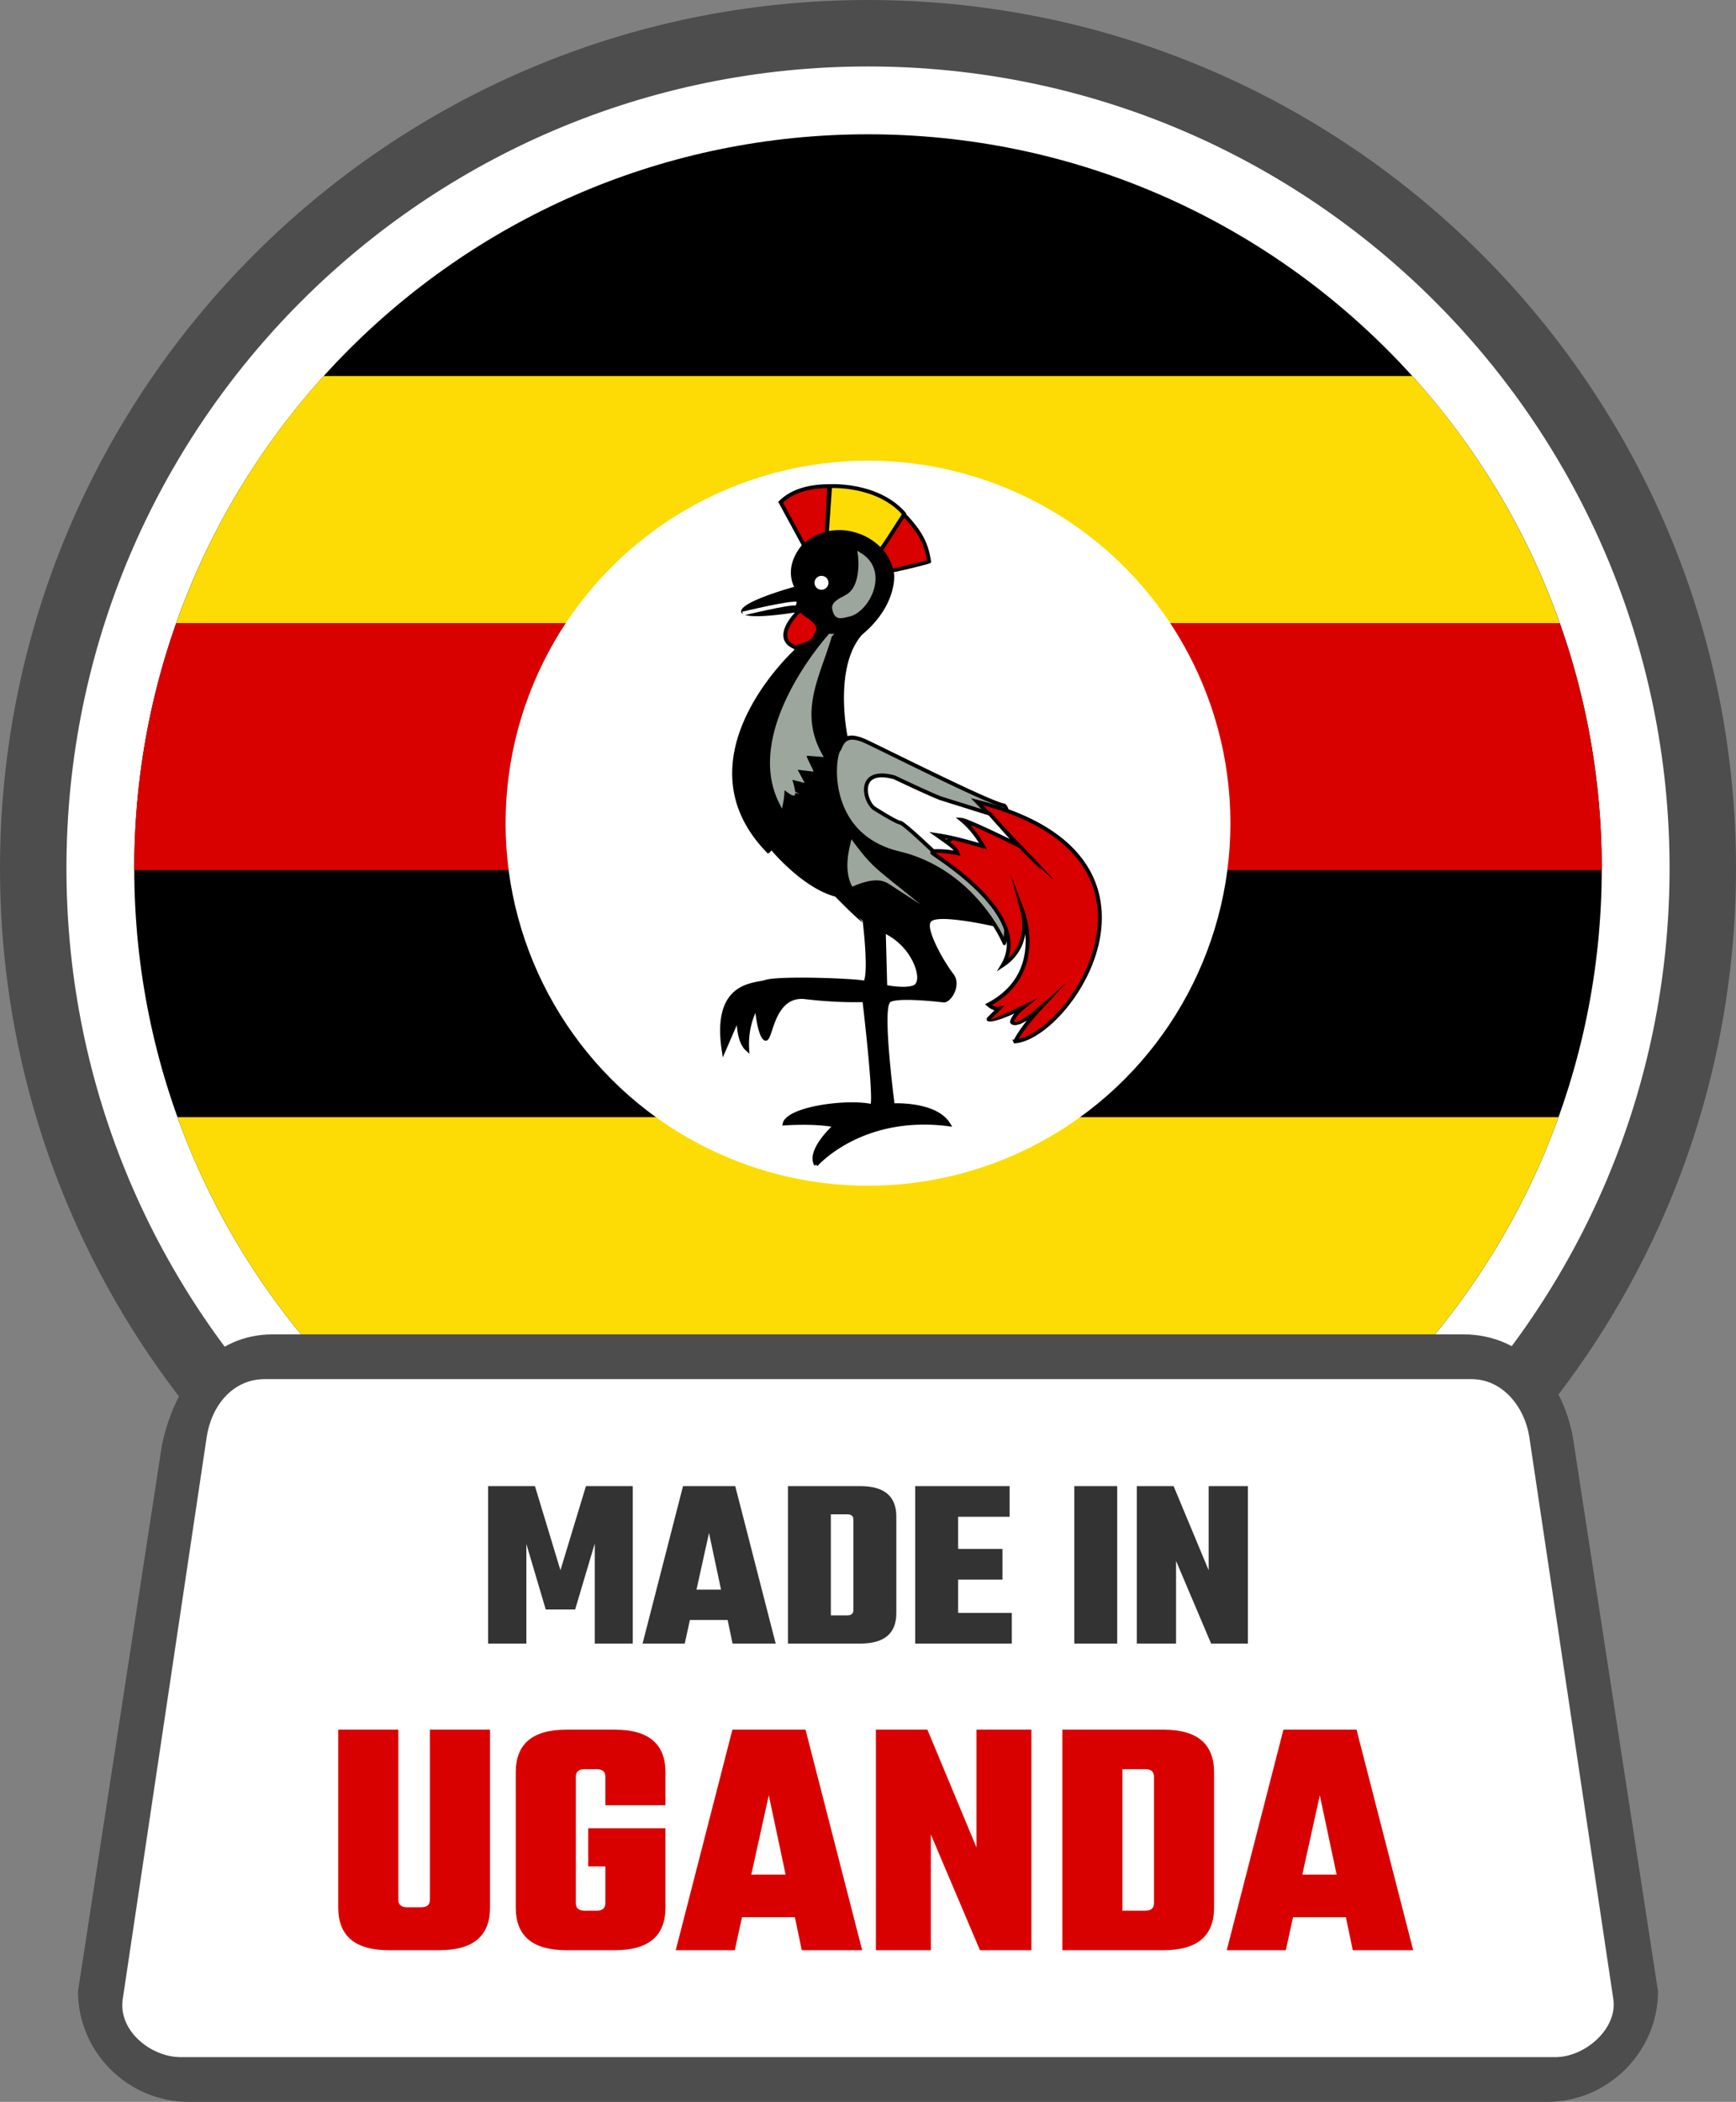 <svg xmlns="http://www.w3.org/2000/svg" shape-rendering="geometricPrecision" text-rendering="geometricPrecision" image-rendering="optimizeQuality" fill-rule="evenodd" clip-rule="evenodd" viewBox="0 0 423 511.963"><rect x="0" y="0" width="423" height="511.963" fill="#808080" stroke="none"/><path fill="#4D4D4D" fill-rule="nonzero" d="M211.5 0c58.397 0 111.276 23.681 149.547 61.953C399.318 100.224 423 153.103 423 211.5c0 58.397-23.682 111.276-61.953 149.548C322.776 399.319 269.897 423 211.5 423c-58.391 0-111.276-23.681-149.548-61.952C23.681 322.776 0 269.891 0 211.5c0-58.397 23.681-111.276 61.952-149.547C100.224 23.681 153.103 0 211.5 0z"/><path fill="#fff" fill-rule="nonzero" d="M211.501 16.19c53.93 0 102.761 21.866 138.104 57.207 35.341 35.343 57.207 84.173 57.207 138.104 0 53.931-21.866 102.761-57.209 138.102-35.341 35.344-84.172 57.209-138.102 57.209-53.931 0-102.762-21.865-138.105-57.206-35.34-35.344-57.206-84.174-57.206-138.105 0-53.931 21.866-102.761 57.206-138.104C108.739 38.056 157.57 16.19 211.501 16.19z"/><path fill-rule="nonzero" d="M211.501 32.712c98.742 0 178.789 80.045 178.789 178.789 0 98.742-80.047 178.789-178.789 178.789-98.745 0-178.789-80.047-178.789-178.789 0-98.744 80.044-178.789 178.789-178.789z"/><path fill="#FCDC04" fill-rule="nonzero" d="M78.881 91.596H344.12a178.736 178.736 0 0135.934 60.172H42.948a178.733 178.733 0 0135.933-60.172z"/><path fill="#D90000" fill-rule="nonzero" d="M42.948 151.768h337.106c6.621 18.68 10.236 38.782 10.236 59.733l-.005.442H32.717l-.005-.442c0-20.951 3.614-41.053 10.236-59.733z"/><path fill="#FCDC04" fill-rule="nonzero" d="M43.258 272.117h336.486c-8.107 22.495-20.595 42.894-36.434 60.172H79.691c-15.841-17.278-28.329-37.677-36.433-60.172z"/><path fill="#D90000" fill-rule="nonzero" d="M79.691 332.289H343.31c-32.684 35.648-79.635 58.001-131.809 58.001-52.177 0-99.127-22.353-131.81-58.001z"/><circle fill="#fff" fill-rule="nonzero" cx="211.501" cy="200.513" r="88.306"/><path fill="#D90000" fill-rule="nonzero" d="M195.936 132.882l-5.726-10.55c2.209-2.21 5.928-3.918 11.855-3.918 0 .402-.603 11.555-.603 11.555l-5.526 2.913z"/><path fill-rule="nonzero" d="M195.524 133.107l-5.896-10.858.247-.248c1.23-1.231 2.904-2.312 5.127-3.046 1.918-.634 4.25-1.013 7.063-1.013h.472v.472c0 .399-.603 11.549-.605 11.581l-.014.267-6.173 3.254-.221-.409zm-4.731-10.684l5.335 9.826 4.877-2.572c.081-1.49.476-8.819.569-10.787-2.488.041-4.561.395-6.277.962-1.925.636-3.398 1.54-4.504 2.571z"/><g fill-rule="nonzero"><path fill="#FCDC04" d="M201.462 130.069l.804-11.654s11.856-.704 18.286 7.032c.101-.1-6.329 9.042-6.329 9.042l-12.761-4.42z"/><path d="M202.737 118.447l-.804 11.655-.942-.065.803-11.655.444-.439.499.504zm-.943-.065l.029-.414.415-.025-.444.439zm18.426 6.73l.665.67-.696-.033-.6-.68-.628-.634-.653-.59-.675-.547-.695-.505-.711-.467-.724-.428-.734-.392-.742-.357-.745-.324-.747-.293-.744-.262-.739-.233-.73-.207-.718-.181-.703-.157-.686-.135-.664-.114-.639-.096-.611-.078-.58-.062-.547-.049-.508-.036-.469-.025-.424-.016-.378-.008-.328-.003-.274.002-.218.004-.158.005-.096.003-.027.002-.056-.943.041-.002.105-.004.169-.005.229-.005.287-.001.341.003.391.008.439.017.485.026.525.037.563.05.599.064.63.08.66.099.685.118.708.14.727.162.745.188.757.214.766.243.775.272.777.305.778.338.776.374.77.411.761.45.748.491.733.533.714.579.692.624.665.672.637.721-.696-.033zm.665.67l-.366.364-.33-.397.696.033zm-6.817 9.153l.31-.892-.541.174.072-.103.204-.289.316-.451.411-.584.485-.69.541-.77.577-.822.596-.849.594-.847.574-.819.535-.764.477-.682.21-.301.189-.271.165-.237.138-.2.109-.158.076-.112.039-.059.74.573-.665-.67.721.607-.051.077-.081.119-.111.161-.139.2-.165.238-.19.272-.211.302-.477.683-.535.764-.574.819-.595.848-.595.848-.578.823-.542.771-.485.69-.41.583-.317.451-.204.29-.072.103-.541.174zm.541-.174l-.205.291-.336-.117.541-.174zm-12.993-5.138l12.762 4.42-.31.892-12.761-4.42-.316-.478.625-.414zm-.309.892l-.341-.118.025-.36.316.478z"/></g><path fill="#D90000" fill-rule="nonzero" d="M214.424 134.389l5.827-9.042c3.92 4.12 5.525 7.034 6.129 11.454.101.1-9.244 2.311-9.244 2.21 0-.101-2.611-4.522-2.712-4.622z"/><path fill-rule="nonzero" d="M214.027 134.134l6.153-9.545.413.433c1.988 2.091 3.393 3.881 4.381 5.716.976 1.814 1.542 3.664 1.855 5.878.098.175.059.35-.116.524-.141.141-2.444.738-4.748 1.287-2.267.539-4.583 1.06-4.816 1.06-.324 0-.486-.191-.486-.476 0-.042-.515-.819-1.083-1.786-.698-1.19-1.458-2.471-1.49-2.502l-.268-.269.205-.32zm6.294-8.025l-5.34 8.285c.31.497.886 1.459 1.411 2.355.393.669.763 1.322.99 1.755.65-.127 2.511-.555 4.365-.996 1.799-.428 3.559-.85 4.117-.988-.303-2-.832-3.686-1.72-5.335-.877-1.629-2.109-3.233-3.823-5.076z"/><path fill-rule="nonzero" d="M198.85 283.694s10.952-12.56 32.253-9.846c-3.216-5.226-13.565-4.623-13.565-4.623s-3.214-24.414-.703-25.621c2.512-1.206 13.162.101 13.162.101 1.406 0 3.818-3.818 1.909-6.229-1.909-2.412-7.536-11.655-5.225-13.464 2.312-1.809 14.871 1.005 14.871 1.005l-35.467-45.415s-3.618-17.08 3.617-25.32c8.742-7.234 7.837-15.07 7.536-14.97-1.206-7.938-13.263-13.666-21.402-6.33-4.823 5.827-1.608 10.248-1.608 10.248s-12.659 3.416-13.162 5.627c-.502 2.21 14.268-.402 14.268-.402l-1.407 10.148s-28.736 26.124-6.731 48.73c.2-.1.703-1.005.703-1.005s7.737 9.545 15.875 11.655c7.636 7.838 6.932 6.631 6.932 6.631s1.508 12.359.101 14.77c-1.909-.603-21.401-1.306-24.315-.201-2.612.804-12.659.302-10.147 16.679 1.908-4.421 3.617-8.34 3.617-8.34s-.303 5.928 2.11 8.038c-.401-6.23 2.311-10.449 2.311-10.449s.502 6.832 2.009 7.836c1.507 1.005 1.507-11.052 9.847-10.047 8.339 1.005 14.367.704 14.367.704s2.814 23.611 1.909 25.821c-6.029-1.406-20.395.604-21.3 4.221 8.439-.503 12.359.501 12.359.501s-6.832 6.03-4.722 9.545l-.002.002z"/><path fill-rule="nonzero" d="M199.001 282.853c2.339-2.331 12.82-11.517 31.073-9.597-3.614-4.077-12.488-3.561-12.514-3.56l-.432.021-.057-.43c-.009-.071-3.255-24.753-.439-26.108 2.56-1.228 12.722-.026 13.384.054.156-.008.352-.108.564-.275.383-.303.771-.802 1.067-1.399.296-.599.494-1.291.494-1.978 0-.638-.174-1.271-.603-1.814l-.046-.058c-.992-1.269-2.884-4.207-4.236-7.05-1.42-2.986-2.233-5.92-.88-7.005l.015-.012c2.016-1.576 10.711-.014 13.996.649l-34.742-44.487-.022-.111c-.01-.049-3.665-17.305 3.725-25.72l.053-.054c5.707-4.722 7.211-9.68 7.492-12.428.063-.623.063-1.13.035-1.489l-.002-.105-.074.023-.081-.538c-.279-1.834-1.172-3.55-2.475-4.996-1.36-1.509-3.163-2.723-5.183-3.474-2.018-.752-4.254-1.042-6.48-.704-2.236.34-4.465 1.317-6.453 3.101-4.561 5.533-1.573 9.641-1.565 9.652l.379.547-.643.177c-.036.009-12.389 3.348-12.826 5.275-.344 1.517 13.689-.964 13.729-.97l.637-.112-1.521 10.956-.125.115c-.08.074-28.049 25.509-7.065 47.677.143-.235.31-.53.31-.531l.341-.596.434.531c.022.027 7.642 9.428 15.628 11.496l.128.033.091.094c4.467 4.586 5.84 6.632 6.122 7.088-1.067-.792-3.065-2.604-6.707-6.339-7.113-1.91-13.841-9.27-15.566-11.27-.178.265-.391.54-.555.621l-.308.154-.24-.246c-21.53-22.118 4.616-47.404 6.625-49.286l1.297-9.348c-2.903.477-14.753 2.278-14.174-.273.494-2.177 10.37-5.097 12.907-5.813-.718-1.418-2.069-5.391 1.961-10.26l.048-.05c2.143-1.931 4.551-2.989 6.971-3.356 2.386-.362 4.784-.051 6.948.755 2.165.806 4.098 2.108 5.556 3.725 1.399 1.552 2.366 3.399 2.69 5.384.084.176.155.447.182.789a9.57 9.57 0 01-.039 1.657c-.296 2.901-1.868 8.117-7.799 13.037-6.721 7.702-3.799 23.317-3.508 24.776l36.203 46.358-1.274-.278c-.035-.007-12.347-2.761-14.481-1.095l-.005.004c-.913.724-.109 3.238 1.143 5.87 1.322 2.781 3.163 5.642 4.123 6.871l.044.056c.576.728.809 1.564.809 2.397 0 .838-.237 1.675-.594 2.395-.356.721-.84 1.334-1.328 1.72-.386.306-.791.481-1.167.481l-.054-.003c-.029-.003-10.523-1.288-12.905-.146-2.033.979.501 21.489.913 24.711 2.025-.047 10.592.047 13.554 4.861l.516.839-.977-.125c-19.284-2.456-29.93 7.692-31.605 9.44l.007.012-.26.26-.349-.325-.388.233c-1.87-3.114 2.413-7.806 4.135-9.501-1.564-.257-5.254-.68-11.34-.316l-.641.038.155-.623c.473-1.889 3.968-3.338 8.194-4.175 4.501-.892 9.886-1.136 13.218-.488.494-3.355-1.622-21.724-1.98-24.779-1.531.047-6.944.129-14.004-.721-5.329-.643-7.053 4.559-8.061 7.597-.295.899-.536 1.623-.81 2.036-.334.5-.709.654-1.183.339-1.185-.791-1.795-4.457-2.057-6.609-.748 1.68-1.789 4.807-1.531 8.798l.073 1.13-.854-.746c-1.588-1.389-2.082-4.236-2.227-6.231l-3.408 7.874-.25-1.624c-2.272-14.826 5.505-16.253 9.277-16.943.482-.089.895-.165 1.189-.254 1.319-.488 5.622-.637 10.275-.599 5.726.048 12.029.377 13.922.706 1.018-2.734-.162-12.988-.291-14.078l.046.078.044-.025-.092-.067-.295-2.464 1.166 2.099c.002.005.478.846.139.891.297 2.693 1.232 12.159-.042 14.343l-.19.327-.359-.113c-1.062-.336-7.876-.705-14.055-.756-4.573-.037-8.769.097-9.952.545l-.027.01c-.343.105-.787.187-1.308.282-3.331.611-10.05 1.845-8.733 14.188a1988.46 1988.46 0 012.94-6.768l1.006-2.301-.104 2.507c-.001.013-.212 4.179 1.128 6.609.042-5.586 2.42-9.283 2.427-9.294l.764-1.18.102 1.403c.001.018.457 6.217 1.685 7.385.2-.314.42-.975.69-1.792 1.099-3.309 2.976-8.975 9.066-8.24 8.306 1 14.276.702 14.293.701l.435-.018.052.433c.009.068 2.826 23.733 1.876 26.054l-.153.373-.39-.091c-3.159-.737-8.677-.512-13.276.399-3.328.659-6.144 1.65-7.124 2.848 7.948-.398 11.669.555 11.68.558l.866.216-.667.594c-.017.015-5.779 5.105-4.886 8.354zm11.233-58.112l.015.024-.002-.014-.013-.01z"/><path fill="#9CA69C" fill-rule="nonzero" d="M202.237 154.859s-20.909 23.047-11.888 40.683c.48-2.46.27-4.004.572-3.905-.502-.302 2.593 2.122 2.357 1.65.066-1.275-.942-4.007-.942-4.007l2.828.708-1.651-3.065 4.009.471s-1.415-3.772-.943-3.772c.471 0 3.3.236 3.3.236-5.946-10.672-.336-19.534 2.357-28.999h.001zm7.263-19.768s1.105 7.939-3.214 10.25c-.704.502-3.416 1.407-3.015 3.015.502 2.21 1.708 1.809 3.416 1.406 4.521-.804 9.746-10.45 2.813-14.669v-.002z"/><path fill="#9CA69C" fill-rule="nonzero" d="M201.108 156.926c-4.426 5.474-16.909 22.75-10.988 36.993.059-.526.089-.976.113-1.333.03-.468.053-.796.122-1a.773.773 0 01.192-.329c.15-.156.357-.178.617-.021l1.525.924c-.25-1.238-.794-2.715-.796-2.72l-.303-.833 2.653.663-1.574-2.921 4.154.487c-.424-1.249-1.135-3.686-.245-3.686.314 0 1.597.097 2.479.168-4.268-8.351-1.725-15.579.843-22.872a165.84 165.84 0 001.208-3.52zm-11.177 38.83c-8.863-17.324 10.514-39.589 11.879-41.125l.07-.244h1.41l-.631.706c-.546 1.903-1.209 3.787-1.871 5.666-2.575 7.316-5.126 14.564-.498 22.871l.432.776-.884-.077c-.008-.001-2.803-.235-3.26-.235-.254 0 1.384 3.128 1.387 3.137l.264.721-3.87-.455 1.728 3.207-3.027-.757c.25.778.589 1.953.673 2.846l1.089.66-1.07-.361.001.112c.078.25-.019.438-.257.56l-.005.004c-.279.138-1.07-.339-1.772-.863a5.773 5.773 0 01-.533-.45l-.012.19c-.046.694-.114 1.72-.361 2.986l-.261 1.339-.621-1.214zm20.129-59.702c.136 2.283.059 7.731-3.517 9.681-.179.125-.432.256-.727.409-.913.473-2.312 1.198-2.088 2.098l.002.01c.372 1.641 1.299 1.42 2.611 1.107l.266-.062c1.538-.273 3.186-1.694 4.333-3.579.547-.899.976-1.898 1.222-2.925.243-1.016.307-2.063.129-3.067-.24-1.354-.931-2.637-2.231-3.672zm-3.996 8.871c4.029-2.155 2.973-9.747 2.97-9.769l-.138-.984.85.518c2.087 1.27 3.143 3.011 3.474 4.873.201 1.132.13 2.309-.143 3.448a11.238 11.238 0 01-1.332 3.197c-1.274 2.093-3.153 3.683-4.951 4.014l-.235.056c-1.853.441-3.161.753-3.746-1.811-.404-1.619 1.396-2.552 2.571-3.16.271-.141.504-.262.628-.35l.052-.032z"/><circle fill="#fff" fill-rule="nonzero" cx="200.167" cy="141.958" r="1.7"/><path fill="#D90000" fill-rule="nonzero" d="M195.033 148.556c-1.105.904-6.933 6.933-1.207 9.143 5.929-1.608 4.32-2.713 5.628-4.019.033-2.712-2.948-3.416-4.421-5.124z"/><path fill-rule="nonzero" d="M195.006 149.212c-.769.727-2.235 2.348-2.882 4.027-.207.536-.327 1.075-.305 1.581.021.477.172.933.505 1.339.323.395.818.75 1.529 1.044 3.903-1.076 4.213-1.856 4.521-2.636.137-.346.275-.693.605-1.069-.071-1.446-1.24-2.259-2.408-3.07-.547-.38-1.095-.761-1.565-1.216zm-3.761 3.687c.831-2.152 2.87-4.202 3.488-4.708l.356-.29.299.347c.45.521 1.086.964 1.722 1.405 1.418.986 2.839 1.973 2.814 4.033l-.002.193-.137.135c-.292.292-.413.597-.532.9-.4 1.011-.801 2.019-5.303 3.241l-.147.04-.146-.057c-.953-.368-1.621-.841-2.064-1.382a3.146 3.146 0 01-.715-1.895c-.028-.645.117-1.311.367-1.962z"/><path fill="#9CA69C" fill-rule="nonzero" d="M207.692 205.525c-.303 1.306-1.608 6.129.2 9.846 5.024-2.109 7.335-1.507 9.043-.402-4.118-3.315-5.726-4.722-9.243-9.444z"/><path fill="#9CA69C" fill-rule="nonzero" d="M207.177 205.661l.288-1.228.605.812c1.743 2.341 3.012 3.858 4.35 5.196 1.34 1.34 2.763 2.514 4.81 4.161l7.089 5.71-7.641-4.948c-.789-.511-1.719-.906-3.029-.929-1.356-.023-3.127.345-5.575 1.373l-.411.172-.197-.403c-1.78-3.664-.678-8.29-.289-9.916zm.744.953c-.404 1.838-.974 5.291.212 8.148 2.361-.949 4.132-1.292 5.531-1.267.277.004.54.024.789.055a40.88 40.88 0 01-2.697-2.441c-1.212-1.212-2.363-2.56-3.835-4.495z"/><path fill="#fff" fill-rule="nonzero" d="M216.333 228.332l.302 11.253s3.917.704 5.726 0c1.809-.703-.101-7.837-6.028-11.253z"/><path fill="#fff" fill-rule="nonzero" d="M216.826 229.193l.269 9.99c.996.15 3.73.494 5.097-.037a.388.388 0 00.187-.178c.15-.261.2-.701.148-1.263-.056-.615-.239-1.351-.549-2.148-.824-2.117-2.53-4.615-5.152-6.364zm-.661 10.403l-.325-12.091.727.42c3.247 1.872 5.329 4.825 6.289 7.293.342.878.544 1.702.609 2.402.069.753-.022 1.385-.271 1.816a1.31 1.31 0 01-.663.588c-1.93.75-5.971.026-5.982.024l-.374-.07-.01-.382z"/><path fill="#9CA69C" fill-rule="nonzero" d="M244.767 229.739s-7.234-17.481-25.722-21.903c-18.487-4.421-16.076-24.114-14.569-25.32.804-1.708 1.407-4.32 6.732-1.807 5.326 2.512 29.841 14.869 33.358 15.471 3.516.604.502 33.962.201 33.559z"/><path fill-rule="nonzero" d="M244.334 229.923c-.021-.049-7.145-17.264-25.399-21.63-5.406-1.293-9.07-3.873-11.508-6.924-2.457-3.074-3.663-6.621-4.154-9.811-.491-3.184-.268-6.034.131-7.704.185-.771.428-1.332.679-1.61l.152-.339c.829-1.868 1.836-4.141 7.174-1.622 1.161.547 3.421 1.656 6.21 3.023 9.233 4.528 24.379 11.956 27.027 12.409 2.721.467 2.173 16.111 1.425 26.074a194.783 194.783 0 01-.504 5.721c-.172 1.63-.428 2.632-.687 2.692l-.028.005a.452.452 0 01-.46-.186l-.036-.048-.022-.05zm-25.181-22.545c15.713 3.758 23.382 16.79 25.455 20.914a5.256 5.256 0 01.022-.878c.148-1.404.327-3.388.5-5.695.723-9.629 1.389-24.726-.643-25.074-2.773-.475-17.999-7.942-27.282-12.494-2.716-1.332-4.917-2.412-6.197-3.016-4.466-2.106-5.259-.32-5.91 1.149l-.24.529-.088.07c-.127.101-.291.521-.45 1.189-.377 1.578-.586 4.288-.114 7.347.47 3.053 1.619 6.44 3.955 9.363 2.318 2.902 5.815 5.358 10.992 6.596z"/><path fill="#D90000" fill-rule="nonzero" d="M227.184 207.736c-.302.2 24.716 14.768 17.181 27.328 7.134-4.722 4.823-12.96 4.823-12.96s5.827 15.171-8.34 22.606c1.508 1.307 2.513 1.005 2.513 1.005l-2.412 2.411s-1.106 1.809 8.44-2.815c-2.613 2.111-2.813 3.618-2.813 3.618s.703 2.011 6.932-3.415c-5.025 5.426-6.13 8.238-6.13 8.138 13.564-1.206 43.105-45.313-9.343-58.376 2.815 2.915 2.411 2.512 2.411 2.512l-13.262 9.948z"/><path fill-rule="nonzero" d="M226.795 208.014c-.181-.27-.138-.494.128-.672l12.824-9.619-3.191-3.302 1.592.397c15.347 3.822 23.757 10.306 27.628 17.615 2.447 4.621 3.078 9.562 2.498 14.369-.577 4.785-2.357 9.439-4.739 13.508-4.492 7.673-11.168 13.282-15.987 13.798a.574.574 0 01-.167.02h-.31l-.38-.886.396-.035c.293-.564 1.152-2.129 3.146-4.624-3.518 2.148-4.095.516-4.097.51l-.044-.118.02-.123c0-.003.105-.779 1.038-1.975-8.188 3.658-6.615 1.023-6.611 1.015l.03-.051 1.747-1.747c-.484-.141-1.092-.436-1.775-1.029l-.521-.452.611-.32c8.544-4.484 9.623-11.845 9.204-16.811-.434 2.63-1.763 5.694-5.21 7.975l-1.733 1.147 1.069-1.781c6.314-10.525-11.387-22.743-15.974-25.908-.678-.468-1.094-.756-1.192-.901zm1.157-.266l.569.392c4.48 3.091 21.064 14.541 17.131 25.317 4.941-4.596 3.087-11.21 3.081-11.231l-2.559-9.525 3.455 9.239c.017.044 5.798 15.096-7.921 22.837.977.652 1.537.481 1.539.481l1.651-.413-3.534 3.531c.079.031.858-.116 7.821-3.489l3.696-1.791-3.196 2.582c-1.968 1.591-2.478 2.758-2.604 3.168.244.203 1.367.449 6.117-3.688l6.615-5.76-5.96 6.435c-3.337 3.603-4.921 6.031-5.602 7.209 4.469-.982 10.371-6.202 14.472-13.208 2.32-3.962 4.053-8.491 4.614-13.143.559-4.63-.046-9.384-2.395-13.819-3.617-6.831-11.381-12.932-25.406-16.72 20.366 21.103 18.975 20.06 13.347 14.594 2.21 2.571.574 1.138-12.2-12.054l-.282-.283-12.449 9.339z"/><path fill="#fff" fill-rule="nonzero" d="M228.289 203.415c3.416 2.411 4.621 3.215 5.024 4.421-3.115-.703-5.929-.503-5.929-.503s-6.731-6.43-7.937-6.932c-.905 0-6.129-3.316-6.129-3.316-2.612-1.306-5.023-10.348 4.623-7.737 9.945 4.722 11.352 5.124 11.352 5.124l11.856 3.718 6.833 7.637s-12.157-6.03-13.665-6.13c3.315 2.713 5.225 6.43 5.225 6.43-3.851-1.105-7.2-2.11-11.253-2.713v.001z"/><path fill-rule="nonzero" d="M228.506 204.144l-2.109-1.489 1.96.292c3.688.55 6.785 1.424 10.193 2.404-.784-1.265-2.343-3.498-4.531-5.288l-1.141-.933 1.469.098c1.185.078 8.087 3.369 11.675 5.114l-5.136-5.74-11.741-3.683c-.003-.002-1.439-.414-11.367-5.126-2.636-.707-4.28-.514-5.225.148-.481.337-.782.806-.941 1.339-.167.56-.183 1.195-.089 1.829.234 1.574 1.111 3.108 2.005 3.555l.045.024c.014.009 5.097 3.241 5.874 3.241h.092l.088.037c1.172.487 6.933 5.933 7.934 6.885a24.006 24.006 0 014.831.322c-.602-.712-1.755-1.526-3.886-3.029zm1.747.082c2.239 1.596 3.136 2.348 3.507 3.46l.264.792-.814-.184c-3.043-.685-5.777-.491-5.785-.491l-.212.018-.155-.149c-.019-.018-6.48-6.192-7.742-6.812-1.257-.225-6.023-3.234-6.244-3.373-1.129-.591-2.21-2.411-2.482-4.241-.113-.762-.091-1.536.118-2.235.218-.727.634-1.37 1.306-1.841 1.163-.815 3.082-1.08 6.048-.278l.079.03c9.536 4.527 11.174 5.065 11.292 5.101l11.979 3.755c2.836 3.183 5.684 6.354 8.526 9.531l-2.164-1.06c-.027-.014-7.714-3.823-11.526-5.405 2.374 2.463 3.704 5.053 3.709 5.062l.523.982-1.826-.525c-2.87-.826-5.498-1.583-8.401-2.137zM180.966 149.46s11.655-2.813 13.062-2.411l-13.062 2.411zm0 0z"/><path fill="#fff" fill-rule="nonzero" d="M180.856 149.003c.033-.008 11.783-2.841 13.301-2.406l-.258.907c-1.294-.37-12.789 2.407-12.822 2.415l-.221-.916z"/><path fill="#4D4D4D" fill-rule="nonzero" d="M66.369 325.027h290.257c14.712 0 24.948 11.892 26.911 26.912l20.461 133.113c0 14.711-12.199 26.911-26.911 26.911H45.908c-14.76 0-26.905-12.151-26.905-26.911l20.461-133.113c3.364-15.666 12.864-26.906 26.905-26.912z"/><path fill="#fff" d="M64.488 335.923h294.027c7.753 0 13.053 6.963 14.126 14.126l20.464 136.897c1.072 7.172-6.856 14.126-14.126 14.126H44.032c-7.27 0-15.275-6.437-14.125-14.126l20.455-136.897c1.15-7.689 6.39-14.126 14.126-14.126z"/><path fill="#333" fill-rule="nonzero" d="M128.256 400.337h-9.319v-38.353h11.409l6.212 20.492 6.212-20.492h11.412v38.353h-9.26v-24.373l-4.779 16.068h-7.168l-4.719-15.949v24.254zm50.238 0l-1.195-5.735h-9.2l-1.254 5.735H156.57l9.856-38.353h12.724l9.859 38.353h-10.515zm-8.783-13.142h5.976l-2.927-13.8-3.049 13.8zm22.285-25.211h17.622c5.853 0 8.783 2.47 8.783 7.409v23.536c0 4.939-2.93 7.408-8.783 7.408h-17.622v-38.353zm15.949 30.167v-21.982c0-.876-.498-1.315-1.493-1.315h-4.002v24.612h4.002c.995 0 1.493-.437 1.493-1.315zm25.509.717h13.083v7.469h-23.536v-38.353H246v7.468h-12.546v7.826h10.812v7.466h-10.812v8.124zm28.317-30.884h10.453v38.353h-10.453v-38.353zm32.735 0h9.559v38.353h-8.961l-8.541-20.132v20.132h-9.559v-38.353h8.961l8.541 20.492v-20.492z"/><path fill="#D90000" fill-rule="nonzero" d="M104.759 421.312h14.639v43.333c0 6.915-4.1 10.373-12.298 10.373H94.72c-8.197 0-12.297-3.458-12.297-10.373v-43.333h14.638v41.409c0 1.226.698 1.841 2.093 1.841h3.513c1.394 0 2.092-.615 2.092-1.841v-41.409zm57.387 18.404h-14.639v-6.944c0-1.226-.698-1.841-2.093-1.841h-3.012c-1.393 0-2.09.615-2.09 1.841v30.785c0 1.227.697 1.842 2.09 1.842h3.012c1.395 0 2.093-.615 2.093-1.842v-8.951h-4.183v-9.285h18.822v19.324c0 6.915-4.1 10.373-12.298 10.373h-11.88c-8.197 0-12.297-3.458-12.297-10.373v-32.96c0-6.915 4.1-10.373 12.297-10.373h11.88c8.198 0 12.298 3.458 12.298 10.373v8.031zm33.211 35.302l-1.673-8.032h-12.883l-1.758 8.032h-14.388l13.803-53.706h17.819l13.802 53.706h-14.722zm-12.297-18.405h8.366l-4.1-19.324-4.266 19.324zm54.877-35.301h13.382v53.706h-12.546l-11.963-28.192v28.192h-13.385v-53.706h12.549l11.963 28.694v-28.694zm20.911 0h24.678c8.197 0 12.298 3.458 12.298 10.373v32.96c0 6.915-4.101 10.373-12.298 10.373h-24.678v-53.706zm22.337 42.245v-30.785c0-1.226-.698-1.841-2.093-1.841h-5.605v34.468h5.605c1.395 0 2.093-.615 2.093-1.842zm48.435 11.461l-1.673-8.032h-12.883l-1.758 8.032h-14.388l13.803-53.706h17.819l13.802 53.706H329.62zm-12.297-18.405h8.366l-4.1-19.324-4.266 19.324z"/></svg>